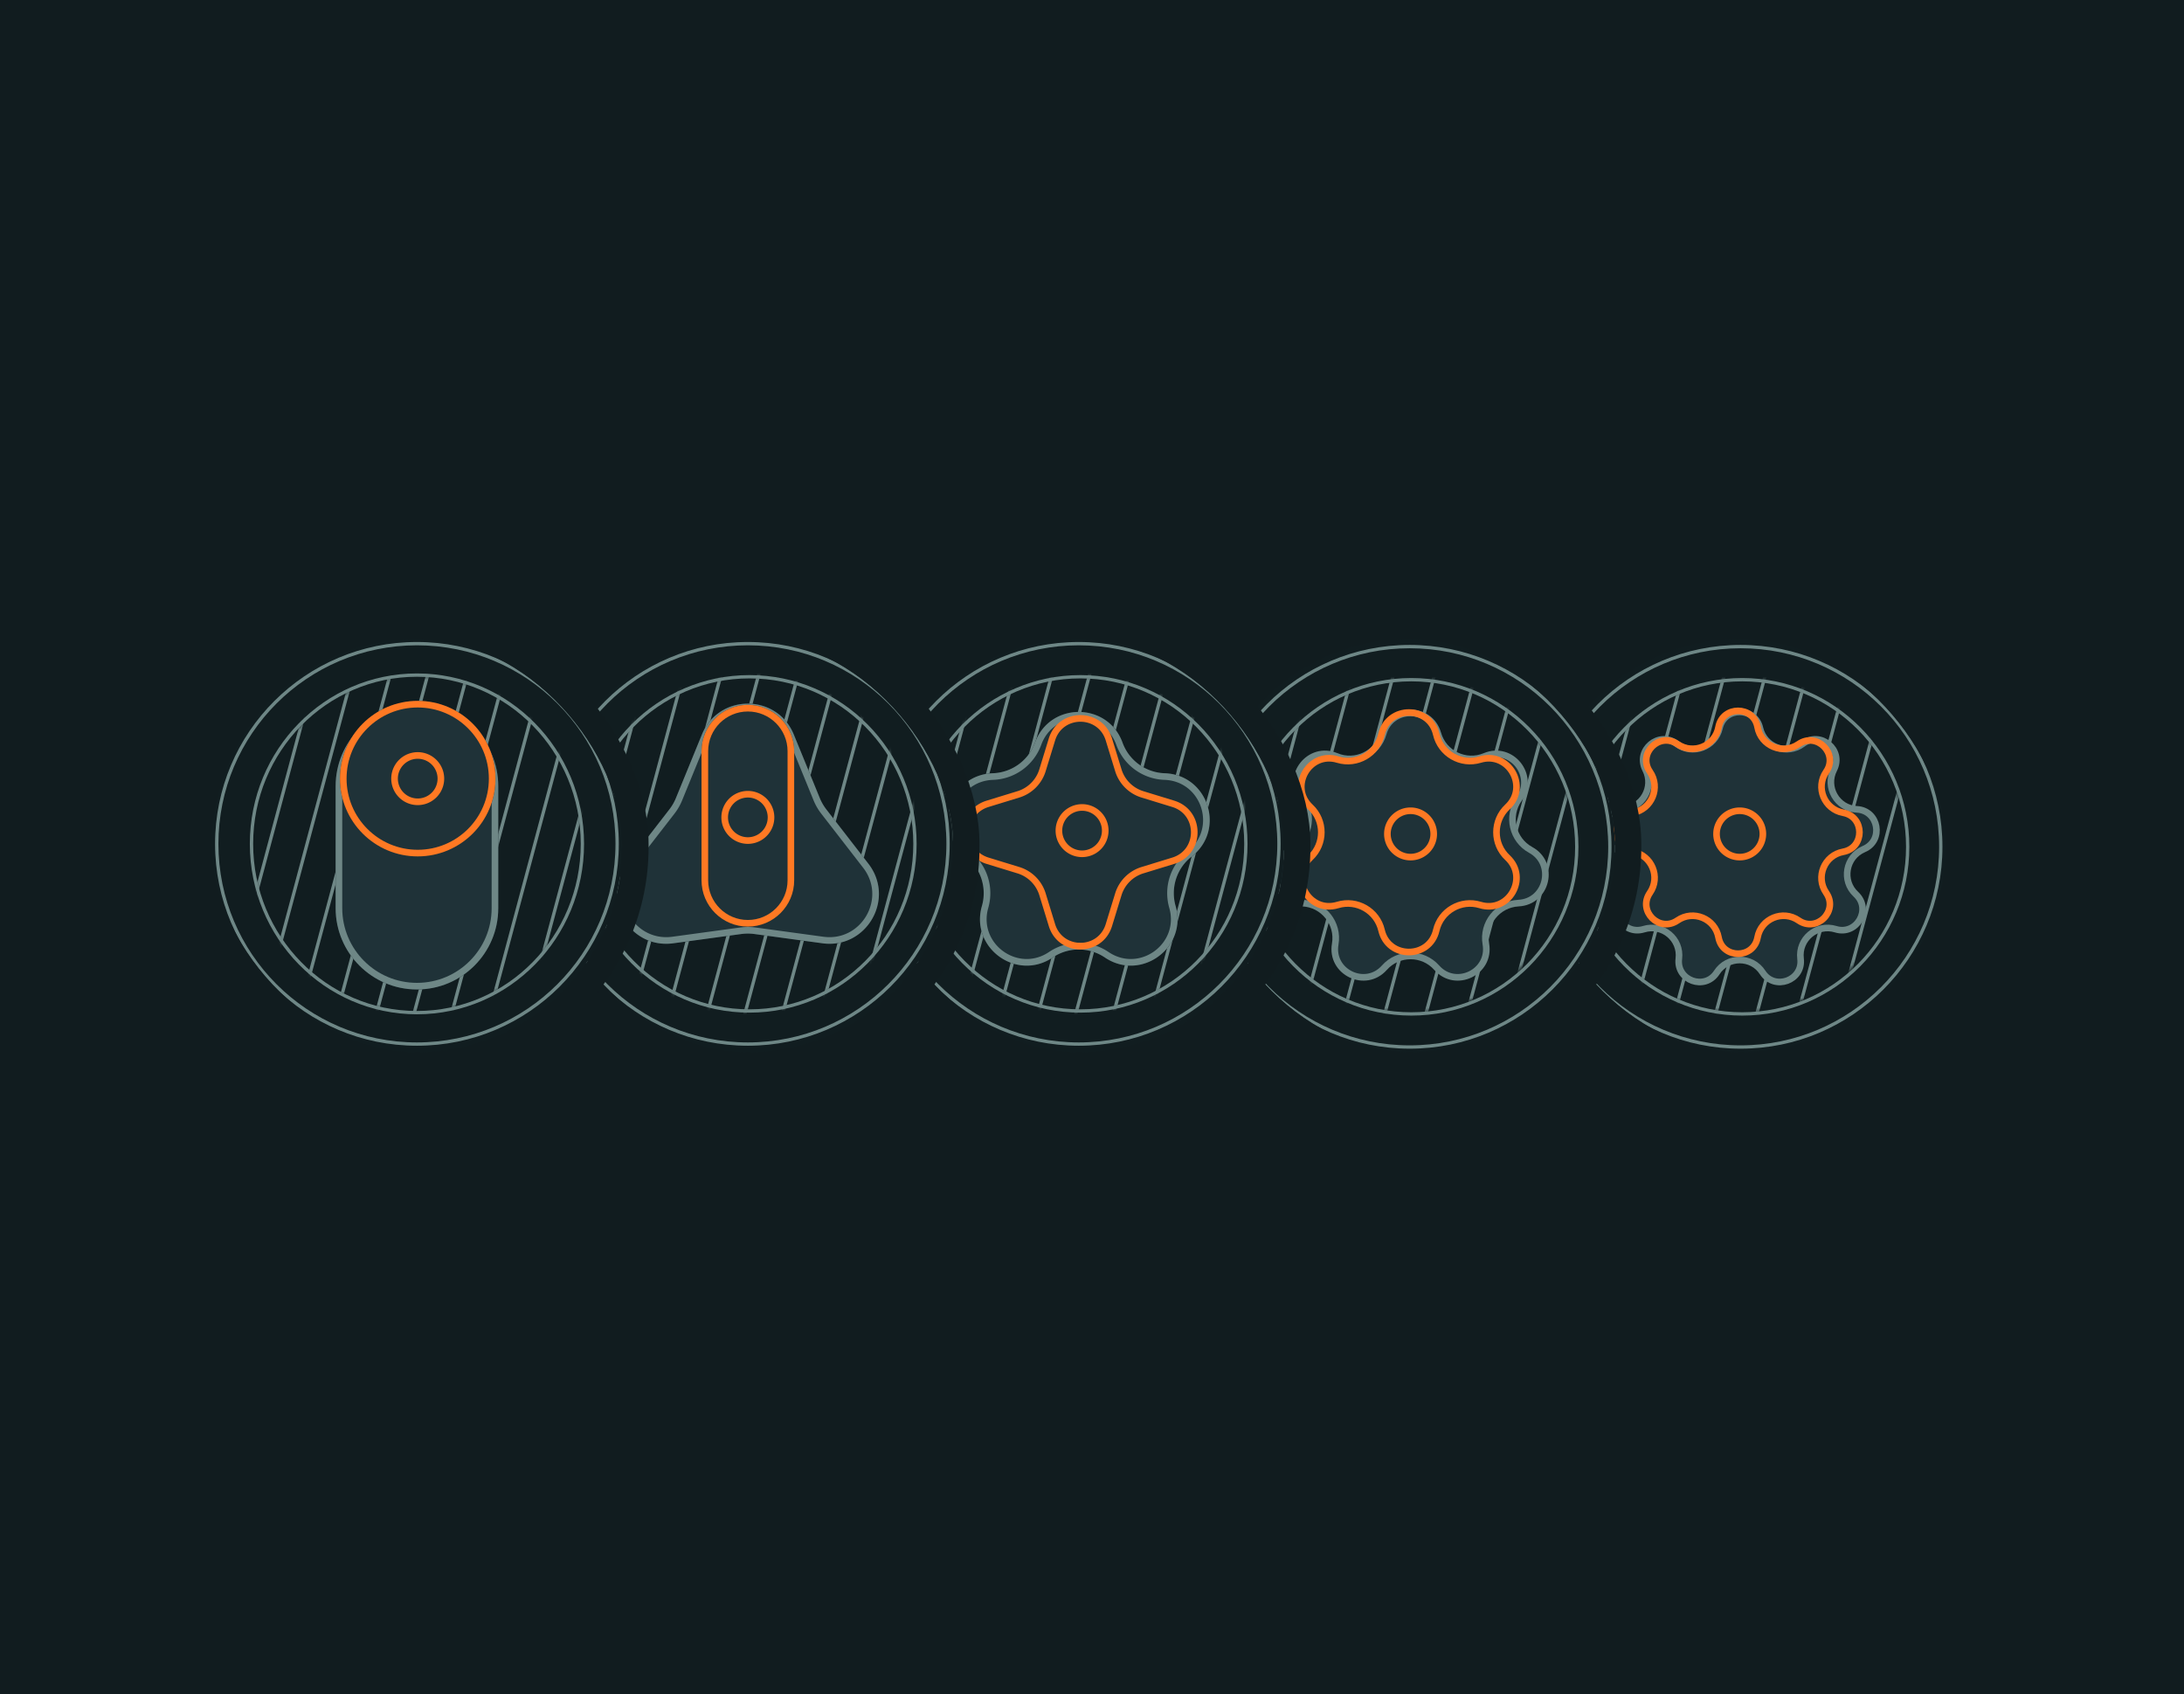 <svg xmlns="http://www.w3.org/2000/svg" width="660" height="512" fill="none"><path fill="#111C1F" d="M0 0h660v512H0z"/><g clip-path="url(#a)"><rect width="124" height="125" x="464" y="193" fill="#111D20" rx="62"/><path fill="#6E8786" fill-rule="evenodd" d="M577 255.891c0 28.157-22.6 51-50.5 51s-50.5-22.843-50.5-51 22.6-51 50.5-51 50.5 22.843 50.5 51Zm-50.5 50c27.338 0 49.5-22.386 49.5-50s-22.162-50-49.5-50-49.5 22.386-49.5 50 22.162 50 49.5 50Z" clip-rule="evenodd"/><path fill="#6E8786" fill-rule="evenodd" d="M587 255.891c0 33.689-27.311 61-61 61s-61-27.311-61-61c0-33.69 27.311-61 61-61s61 27.31 61 61Zm-61 60c33.137 0 60-26.863 60-60s-26.863-60-60-60-60 26.863-60 60 26.863 60 60 60Z" clip-rule="evenodd"/><mask id="b" width="100" height="102" x="476" y="205" maskUnits="userSpaceOnUse" style="mask-type:alpha"><path fill="#D9D9D9" d="M573.965 268.392c-7.217 26.934-34.474 43.033-60.88 35.957-26.406-7.075-41.962-34.646-34.745-61.58 7.217-26.934 34.474-43.033 60.88-35.958 26.406 7.076 41.962 34.646 34.745 61.581Z"/></mask><g fill="#6E8786" fill-rule="evenodd" clip-rule="evenodd" mask="url(#b)"><path d="m471.35 294.842 26.993-100.739.966.258-26.993 100.74-.966-.259Zm11.591 3.106 26.993-100.74.966.259-26.993 100.74-.966-.259Zm11.591 3.106 26.994-100.74.965.259-26.993 100.74-.966-.259Zm11.592 3.106 26.993-100.74.966.259-26.994 100.739-.965-.258Zm11.591 3.105 26.993-100.739.966.259-26.993 100.739-.966-.259Zm11.591 3.106 26.993-100.739.966.259-26.993 100.739-.966-.259Zm11.591 3.106 26.993-100.739.966.258-26.993 100.74-.966-.259Zm11.591 3.106 26.993-100.74.966.259-26.993 100.74-.966-.259Zm11.591 3.106 26.993-100.74.966.259-26.993 100.74-.966-.259Zm11.591 3.106 26.993-100.74.966.259-26.993 100.739-.966-.258Z"/></g><g stroke-width="2" clip-path="url(#c)"><path fill="#1F3238" stroke="#6E8786" d="M506.612 224.725c4.776 3.606 11.682 1.092 13.023-4.74 1.489-6.474 10.708-6.474 12.197 0 1.341 5.832 8.247 8.346 13.023 4.74 5.301-4.002 12.364 1.924 9.343 7.84-2.722 5.329.953 11.694 6.929 12.002 6.634.341 8.235 9.421 2.118 12.011-5.511 2.333-6.787 9.571-2.407 13.648 4.863 4.526.253 12.51-6.098 10.563-5.721-1.755-11.351 2.969-10.616 8.908.815 6.592-7.848 9.746-11.461 4.171-3.255-5.021-10.604-5.021-13.859 0-3.613 5.575-12.276 2.421-11.461-4.171.735-5.939-4.895-10.663-10.616-8.908-6.351 1.947-10.961-6.037-6.099-10.563 4.381-4.077 3.105-11.315-2.406-13.648-6.117-2.59-4.516-11.67 2.118-12.011 5.976-.308 9.651-6.673 6.929-12.002-3.021-5.916 4.042-11.842 9.343-7.84Z"/><path stroke="#FF7923" d="M506.932 224.86c4.775 3.296 11.359.568 12.405-5.138 1.201-6.552 10.592-6.552 11.793 0 1.046 5.706 7.63 8.434 12.405 5.138 5.482-3.784 12.122 2.857 8.338 8.339-3.295 4.774-.568 11.359 5.139 12.405 6.552 1.2 6.552 10.592 0 11.792-5.707 1.046-8.434 7.631-5.139 12.405 3.784 5.482-2.856 12.123-8.338 8.339-4.775-3.296-11.359-.568-12.405 5.138-1.201 6.552-10.592 6.552-11.793 0-1.046-5.706-7.63-8.434-12.405-5.138-5.482 3.784-12.122-2.857-8.339-8.339 3.296-4.774.569-11.359-5.138-12.405-6.552-1.2-6.552-10.592 0-11.792 5.707-1.046 8.434-7.631 5.138-12.405-3.783-5.482 2.857-12.123 8.339-8.339Z"/><path fill="#1F3238" stroke="#FF7923" d="M525.733 259a7 7 0 1 0 0-14 7 7 0 0 0 0 14Z"/></g></g><rect width="132" height="133" x="460" y="189" stroke="#111C1F" stroke-width="8" rx="66"/><g clip-path="url(#d)"><rect width="124" height="125" x="364" y="193" fill="#111D20" rx="62"/><path fill="#6E8786" fill-rule="evenodd" d="M477 255.891c0 28.157-22.6 51-50.5 51s-50.5-22.843-50.5-51 22.6-51 50.5-51 50.5 22.843 50.5 51Zm-50.5 50c27.338 0 49.5-22.386 49.5-50s-22.162-50-49.5-50-49.5 22.386-49.5 50 22.162 50 49.5 50Z" clip-rule="evenodd"/><path fill="#6E8786" fill-rule="evenodd" d="M487 255.891c0 33.689-27.311 61-61 61s-61-27.311-61-61c0-33.69 27.311-61 61-61s61 27.31 61 61Zm-61 60c33.137 0 60-26.863 60-60s-26.863-60-60-60-60 26.863-60 60 26.863 60 60 60Z" clip-rule="evenodd"/><mask id="e" width="100" height="102" x="376" y="205" maskUnits="userSpaceOnUse" style="mask-type:alpha"><path fill="#D9D9D9" d="M473.965 268.392c-7.217 26.934-34.474 43.033-60.88 35.957-26.406-7.075-41.962-34.646-34.745-61.58 7.217-26.934 34.474-43.033 60.88-35.958 26.406 7.076 41.962 34.646 34.745 61.581Z"/></mask><g fill="#6E8786" fill-rule="evenodd" clip-rule="evenodd" mask="url(#e)"><path d="m371.35 294.842 26.993-100.739.966.258-26.993 100.74-.966-.259Zm11.591 3.106 26.993-100.74.966.259-26.993 100.74-.966-.259Zm11.591 3.106 26.994-100.74.965.259-26.993 100.74-.966-.259Zm11.592 3.106 26.993-100.74.966.259-26.994 100.739-.965-.258Zm11.591 3.105 26.993-100.739.966.259-26.993 100.739-.966-.259Zm11.591 3.106 26.993-100.739.966.259-26.993 100.739-.966-.259Zm11.591 3.106 26.993-100.739.966.258-26.993 100.74-.966-.259Zm11.591 3.106 26.993-100.74.966.259-26.993 100.74-.966-.259Zm11.591 3.106 26.993-100.74.966.259-26.993 100.74-.966-.259Zm11.591 3.106 26.993-100.74.966.259-26.993 100.739-.966-.258Z"/></g><g stroke-width="2" clip-path="url(#f)"><path fill="#1F3238" stroke="#6E8786" d="M403.774 228.518c5.846 2.446 12.515-.766 14.248-6.861 2.361-8.303 14.128-8.303 16.489 0 1.733 6.095 8.402 9.307 14.248 6.861 7.963-3.331 15.3 5.869 10.28 12.892-3.685 5.155-2.038 12.371 3.519 15.417 7.57 4.149 4.951 15.622-3.669 16.075-6.328.333-10.943 6.121-9.86 12.364 1.476 8.505-9.126 13.611-14.856 7.154-4.205-4.74-11.608-4.74-15.813 0-5.73 6.457-16.332 1.351-14.856-7.154 1.083-6.243-3.532-12.031-9.86-12.364-8.62-.453-11.239-11.926-3.669-16.075 5.557-3.046 7.204-10.262 3.519-15.417-5.02-7.023 2.317-16.223 10.28-12.892Z"/><path stroke="#FF7923" d="M404.245 229.532c5.801 1.761 11.882-1.75 13.257-7.655 2.038-8.746 14.491-8.746 16.529 0 1.375 5.905 7.456 9.416 13.257 7.655 8.594-2.609 14.821 8.176 8.265 14.314-4.426 4.143-4.426 11.165 0 15.308 6.556 6.139.329 16.923-8.265 14.314-5.801-1.76-11.882 1.75-13.257 7.655-2.038 8.746-14.491 8.746-16.529 0-1.375-5.905-7.456-9.415-13.257-7.655-8.594 2.609-14.82-8.175-8.264-14.314 4.425-4.143 4.425-11.165 0-15.308-6.556-6.138-.33-16.923 8.264-14.314Z"/><path fill="#1F3238" stroke="#FF7923" d="M426.267 259a7 7 0 1 0 0-14 7 7 0 0 0 0 14Z"/></g></g><rect width="132" height="133" x="360" y="189" stroke="#111C1F" stroke-width="8" rx="66"/><g clip-path="url(#g)"><rect width="124" height="125" x="264" y="193" fill="#111D20" rx="62"/><g clip-path="url(#h)"><path fill="#6E8786" fill-rule="evenodd" d="M276 255c0-28.157 22.6-51 50.5-51s50.5 22.843 50.5 51-22.6 51-50.5 51-50.5-22.843-50.5-51Zm50.5-50c-27.338 0-49.5 22.386-49.5 50s22.162 50 49.5 50 49.5-22.386 49.5-50-22.162-50-49.5-50Z" clip-rule="evenodd"/><path fill="#6E8786" fill-rule="evenodd" d="M326 195c-33.137 0-60 26.863-60 60s26.863 60 60 60 60-26.863 60-60-26.863-60-60-60Zm-61 60c0-33.689 27.311-61 61-61s61 27.311 61 61-27.311 61-61 61-61-27.311-61-61Z" clip-rule="evenodd"/><mask id="i" width="101" height="102" x="276" y="204" maskUnits="userSpaceOnUse" style="mask-type:alpha"><path fill="#D9D9D9" d="M313.378 303.972c26.853 7.195 54.496-8.897 61.743-35.944 7.248-27.046-8.646-54.805-35.5-62-26.853-7.195-54.496 8.897-61.743 35.944-7.247 27.046 8.646 54.805 35.5 62Z"/></mask><g fill="#6E8786" fill-rule="evenodd" clip-rule="evenodd" mask="url(#i)"><path d="m270.289 294.572 27.222-101.598.966.259-27.222 101.597-.966-.258Zm10.625 2.847 27.222-101.598.966.259-27.222 101.597-.966-.258Zm10.625 2.847 27.223-101.598.966.259-27.223 101.597-.966-.258Zm10.625 2.847 27.223-101.598.966.259-27.223 101.597-.966-.258Zm11.108 2.976 27.223-101.597.966.258-27.223 101.597-.966-.258Zm10.625 2.847 27.223-101.597.966.258-27.223 101.597-.966-.258Zm10.625 2.847 27.223-101.597.966.258-27.223 101.597-.966-.258Zm10.626 2.847 27.223-101.597.966.258-27.223 101.597-.966-.258Zm10.625 2.847 27.223-101.597.966.258-27.223 101.597-.966-.258Zm10.625 2.847 27.223-101.597.966.258-27.223 101.597-.966-.258Z"/></g></g><path fill="#1F3238" d="M312.777 224.403c4.487-12.354 21.959-12.354 26.446 0a14.068 14.068 0 0 0 12.741 9.257c13.136.45 18.535 17.067 8.173 25.152a14.068 14.068 0 0 0-4.867 14.978c3.631 12.632-10.504 22.902-21.395 15.545a14.067 14.067 0 0 0-15.749 0c-10.892 7.357-25.027-2.913-21.396-15.545a14.068 14.068 0 0 0-4.867-14.978c-10.362-8.085-4.963-24.702 8.173-25.152a14.068 14.068 0 0 0 12.741-9.257Z"/><path fill="#6E8786" fill-rule="evenodd" d="M314.657 225.086a16.07 16.07 0 0 1-14.553 10.573c-11.268.386-15.899 14.64-7.01 21.576a16.068 16.068 0 0 1 5.558 17.108c-3.114 10.836 9.011 19.645 18.354 13.334a16.07 16.07 0 0 1 17.988 0c9.343 6.311 21.469-2.498 18.354-13.334a16.068 16.068 0 0 1 5.558-17.108c8.89-6.936 4.258-21.19-7.01-21.576a16.07 16.07 0 0 1-14.553-10.573c-3.849-10.598-18.837-10.598-22.686 0Zm24.566-.683c-4.487-12.354-21.959-12.354-26.446 0a14.068 14.068 0 0 1-12.741 9.257c-13.136.45-18.535 17.067-8.173 25.152a14.068 14.068 0 0 1 4.867 14.978c-3.631 12.632 10.504 22.902 21.396 15.545a14.067 14.067 0 0 1 15.749 0c10.891 7.357 25.026-2.913 21.395-15.545a14.068 14.068 0 0 1 4.867-14.978c10.362-8.085 4.963-24.702-8.173-25.152a14.068 14.068 0 0 1-12.741-9.257Z" clip-rule="evenodd"/><path fill="#FF7923" fill-rule="evenodd" d="m337 233.047-2.852-9.297c-2.312-7.538-12.984-7.538-15.296 0L316 233.047a12.002 12.002 0 0 1-7.953 7.953l-9.297 2.852c-7.538 2.312-7.538 12.984 0 15.296l9.297 2.852a12.002 12.002 0 0 1 7.953 7.953l2.852 9.297c2.312 7.538 12.984 7.538 15.296 0l2.852-9.297a12.002 12.002 0 0 1 7.953-7.953l9.297-2.852c7.538-2.312 7.538-12.984 0-15.296L344.953 241a12.002 12.002 0 0 1-7.953-7.953Zm-.94-9.884c-2.891-9.423-16.23-9.423-19.12 0l-2.852 9.297a10 10 0 0 1-6.628 6.628l-9.297 2.852c-9.423 2.89-9.423 16.229 0 19.12l9.297 2.852a10 10 0 0 1 6.628 6.628l2.852 9.297c2.89 9.422 16.229 9.422 19.12 0l2.852-9.297a10 10 0 0 1 6.628-6.628l9.297-2.852c9.422-2.891 9.422-16.23 0-19.12l-9.297-2.852a10 10 0 0 1-6.628-6.628l-2.852-9.297Z" clip-rule="evenodd"/><path fill="#1F3238" d="M335 251a8 8 0 1 1-16 0 8 8 0 0 1 16 0Z"/><path fill="#FF7923" fill-rule="evenodd" d="M327 257a6 6 0 1 0 0-12 6 6 0 0 0 0 12Zm0 2a8 8 0 1 0 0-16 8 8 0 0 0 0 16Z" clip-rule="evenodd"/></g><rect width="132" height="133" x="260" y="189" stroke="#111C1F" stroke-width="8" rx="66"/><g clip-path="url(#j)"><rect width="124" height="125" x="164" y="193" fill="#111D20" rx="62"/><g clip-path="url(#k)"><path fill="#6E8786" fill-rule="evenodd" d="M176 255c0-28.157 22.6-51 50.5-51s50.5 22.843 50.5 51-22.6 51-50.5 51-50.5-22.843-50.5-51Zm50.5-50c-27.338 0-49.5 22.386-49.5 50s22.162 50 49.5 50 49.5-22.386 49.5-50-22.162-50-49.5-50Z" clip-rule="evenodd"/><path fill="#6E8786" fill-rule="evenodd" d="M226 195c-33.137 0-60 26.863-60 60s26.863 60 60 60 60-26.863 60-60-26.863-60-60-60Zm-61 60c0-33.689 27.311-61 61-61s61 27.311 61 61-27.311 61-61 61-61-27.311-61-61Z" clip-rule="evenodd"/><mask id="l" width="101" height="102" x="176" y="204" maskUnits="userSpaceOnUse" style="mask-type:alpha"><path fill="#D9D9D9" d="M213.378 303.972c26.853 7.195 54.496-8.897 61.743-35.944 7.248-27.046-8.646-54.805-35.5-62-26.853-7.195-54.496 8.897-61.743 35.944-7.247 27.046 8.646 54.805 35.5 62Z"/></mask><g fill="#6E8786" fill-rule="evenodd" clip-rule="evenodd" mask="url(#l)"><path d="m170.289 294.572 27.222-101.598.966.259-27.222 101.597-.966-.258Zm10.625 2.847 27.222-101.598.966.259-27.222 101.597-.966-.258Zm10.625 2.847 27.223-101.598.966.259-27.223 101.597-.966-.258Zm10.625 2.847 27.223-101.598.966.259-27.223 101.597-.966-.258Zm11.108 2.976 27.223-101.597.966.258-27.223 101.597-.966-.258Zm10.625 2.847 27.223-101.597.966.258-27.223 101.597-.966-.258Zm10.625 2.847 27.223-101.597.966.258-27.223 101.597-.966-.258Zm10.626 2.847 27.223-101.597.966.258-27.223 101.597-.966-.258Zm10.625 2.847 27.223-101.597.966.258-27.223 101.597-.966-.258Zm10.625 2.847 27.223-101.597.966.258-27.223 101.597-.966-.258Z"/></g></g><path fill="#1F3238" d="M212.116 221.957c5.082-12.431 22.686-12.431 27.768 0l7.836 19.164a14.993 14.993 0 0 0 2.026 3.508l12.679 16.369c8.224 10.617-.578 25.861-13.885 24.048l-20.514-2.796a15.022 15.022 0 0 0-4.052 0l-20.514 2.796c-13.307 1.813-22.109-13.431-13.885-24.048l12.679-16.369a14.993 14.993 0 0 0 2.026-3.508l7.836-19.164Z"/><path fill="#6E8786" fill-rule="evenodd" d="m245.869 241.878-7.836-19.165c-4.405-10.773-19.661-10.773-24.066 0l-7.836 19.165a16.979 16.979 0 0 1-2.296 3.976l-12.678 16.368c-7.128 9.202.5 22.414 12.033 20.842l20.514-2.796a16.974 16.974 0 0 1 4.592 0l20.514 2.796c11.533 1.572 19.161-11.64 12.033-20.842l-12.678-16.368a16.979 16.979 0 0 1-2.296-3.976Zm-5.985-19.921c-5.082-12.431-22.686-12.431-27.768 0l-7.836 19.164a14.993 14.993 0 0 1-2.026 3.508l-12.679 16.369c-8.224 10.617.578 25.861 13.885 24.048l20.514-2.796a15.022 15.022 0 0 1 4.052 0l20.514 2.796c13.307 1.813 22.109-13.431 13.885-24.048l-12.679-16.369a14.993 14.993 0 0 1-2.026-3.508l-7.836-19.164Z" clip-rule="evenodd"/><path fill="#1F3238" d="M234 251a8 8 0 1 1-16 0 8 8 0 0 1 16 0Z"/><path fill="#FF7923" fill-rule="evenodd" d="M226 257a6 6 0 1 0 0-12 6 6 0 0 0 0 12Zm0 2a8 8 0 1 0 0-16 8 8 0 0 0 0 16Z" clip-rule="evenodd"/><path fill="#1F3238" d="M212 227c0-7.732 6.268-14 14-14s14 6.268 14 14v39c0 7.732-6.268 14-14 14s-14-6.268-14-14v-39Z"/><path fill="#FF7923" fill-rule="evenodd" d="M238 266v-39c0-6.627-5.373-12-12-12s-12 5.373-12 12v39c0 6.627 5.373 12 12 12s12-5.373 12-12Zm-12-53c-7.732 0-14 6.268-14 14v39c0 7.732 6.268 14 14 14s14-6.268 14-14v-39c0-7.732-6.268-14-14-14Z" clip-rule="evenodd"/><path fill="#1F3238" d="M234 247a8 8 0 1 1-16 0 8 8 0 0 1 16 0Z"/><path fill="#FF7923" fill-rule="evenodd" d="M226 253a6 6 0 1 0 0-12 6 6 0 0 0 0 12Zm0 2a8 8 0 1 0 0-16 8 8 0 0 0 0 16Z" clip-rule="evenodd"/></g><rect width="132" height="133" x="160" y="189" stroke="#111C1F" stroke-width="8" rx="66"/><g clip-path="url(#m)"><rect width="124" height="125" x="64" y="193" fill="#111D20" rx="62"/><g clip-path="url(#n)"><path fill="#6E8786" fill-rule="evenodd" d="M75.5 255c0-28.428 22.596-51.5 50.5-51.5s50.5 23.072 50.5 51.5-22.596 51.5-50.5 51.5-50.5-23.072-50.5-51.5Zm50.5-50.5c-27.334 0-49.5 22.605-49.5 50.5s22.166 50.5 49.5 50.5 49.5-22.605 49.5-50.5-22.166-50.5-49.5-50.5Z" clip-rule="evenodd"/><path fill="#6E8786" fill-rule="evenodd" d="M126 195c-33.137 0-60 26.863-60 60s26.863 60 60 60 60-26.863 60-60-26.863-60-60-60Zm-61 60c0-33.689 27.31-61 61-61 33.689 0 61 27.311 61 61s-27.311 61-61 61c-33.69 0-61-27.311-61-61Z" clip-rule="evenodd"/><mask id="o" width="101" height="102" x="76" y="204" maskUnits="userSpaceOnUse" style="mask-type:alpha"><path fill="#D9D9D9" d="M112.862 304.289c26.631 7.136 54.12-9.1 61.399-36.264 7.278-27.164-8.41-54.969-35.041-62.105-26.631-7.135-54.12 9.101-61.399 36.264-7.278 27.164 8.41 54.969 35.041 62.105Z"/></mask><g fill="#6E8786" fill-rule="evenodd" clip-rule="evenodd" mask="url(#o)"><path d="m70.289 294.572 27.223-101.598.966.259L71.255 294.83l-.966-.258Zm10.625 2.847 27.223-101.598.966.259L81.88 297.677l-.966-.258Zm10.626 2.847 27.222-101.598.966.259-27.223 101.597-.966-.258Zm11.477-.396 26.37-98.355.966.259-26.37 98.355-.966-.259Zm10.256 6.219 27.223-101.597.966.258-27.223 101.597-.966-.258Zm10.625 2.847 27.223-101.597.966.258-27.223 101.597-.966-.258Zm10.625 2.847 27.223-101.597.966.258-27.223 101.597-.966-.258Zm10.625 2.847 27.223-101.597.966.258-27.223 101.597-.966-.258Zm10.625 2.847 27.223-101.597.966.258-27.223 101.597-.966-.258Zm10.625 2.847 27.223-101.597.966.258-27.223 101.597-.966-.258Z"/></g></g><path fill="#1F3238" d="M101.426 237.574C101.426 224.002 112.428 213 126 213c13.572 0 24.574 11.002 24.574 24.574v36.852C150.574 287.998 139.572 299 126 299c-13.572 0-24.574-11.002-24.574-24.574v-36.852Z"/><path fill="#6E8786" fill-rule="evenodd" d="M148.574 274.426v-36.852C148.574 225.107 138.467 215 126 215c-12.467 0-22.574 10.107-22.574 22.574v36.852C103.426 286.893 113.533 297 126 297c12.467 0 22.574-10.107 22.574-22.574ZM126 213c-13.572 0-24.574 11.002-24.574 24.574v36.852C101.426 287.998 112.428 299 126 299c13.572 0 24.574-11.002 24.574-24.574v-36.852C150.574 224.002 139.572 213 126 213Z" clip-rule="evenodd"/><path fill="#1F3238" d="M102.733 235.288c0-12.979 10.522-23.5 23.5-23.5 12.979 0 23.5 10.521 23.5 23.5s-10.521 23.5-23.5 23.5c-12.978 0-23.5-10.521-23.5-23.5Z"/><path fill="#FF7923" fill-rule="evenodd" d="M104.733 235.288c0 11.874 9.626 21.5 21.5 21.5 11.875 0 21.5-9.626 21.5-21.5s-9.625-21.5-21.5-21.5c-11.874 0-21.5 9.626-21.5 21.5Zm21.5-23.5c-12.978 0-23.5 10.521-23.5 23.5s10.522 23.5 23.5 23.5c12.979 0 23.5-10.521 23.5-23.5s-10.521-23.5-23.5-23.5Z" clip-rule="evenodd"/><path fill="#1F3238" d="M118.233 235.288a8 8 0 1 0 16 0 8 8 0 0 0-16 0Z"/><path fill="#FF7923" fill-rule="evenodd" d="M126.233 241.288a6 6 0 1 1 0-12 6 6 0 0 1 0 12Zm0 2a8 8 0 1 1 0-16 8 8 0 0 1 0 16Z" clip-rule="evenodd"/></g><rect width="132" height="133" x="60" y="189" stroke="#111C1F" stroke-width="8" rx="66"/><defs><clipPath id="a"><rect width="124" height="125" x="464" y="193" fill="#fff" rx="62"/></clipPath><clipPath id="c"><path fill="#fff" d="M483 213h86v85h-86z"/></clipPath><clipPath id="d"><rect width="124" height="125" x="364" y="193" fill="#fff" rx="62"/></clipPath><clipPath id="f"><path fill="#fff" d="M384.267 214h84v83h-84z"/></clipPath><clipPath id="g"><rect width="124" height="125" x="264" y="193" fill="#fff" rx="62"/></clipPath><clipPath id="h"><path fill="#fff" d="M264 193h124v125H264z"/></clipPath><clipPath id="j"><rect width="124" height="125" x="164" y="193" fill="#fff" rx="62"/></clipPath><clipPath id="k"><path fill="#fff" d="M164 193h124v125H164z"/></clipPath><clipPath id="m"><rect width="124" height="125" x="64" y="193" fill="#fff" rx="62"/></clipPath><clipPath id="n"><path fill="#fff" d="M64 193h124v125H64z"/></clipPath></defs></svg>